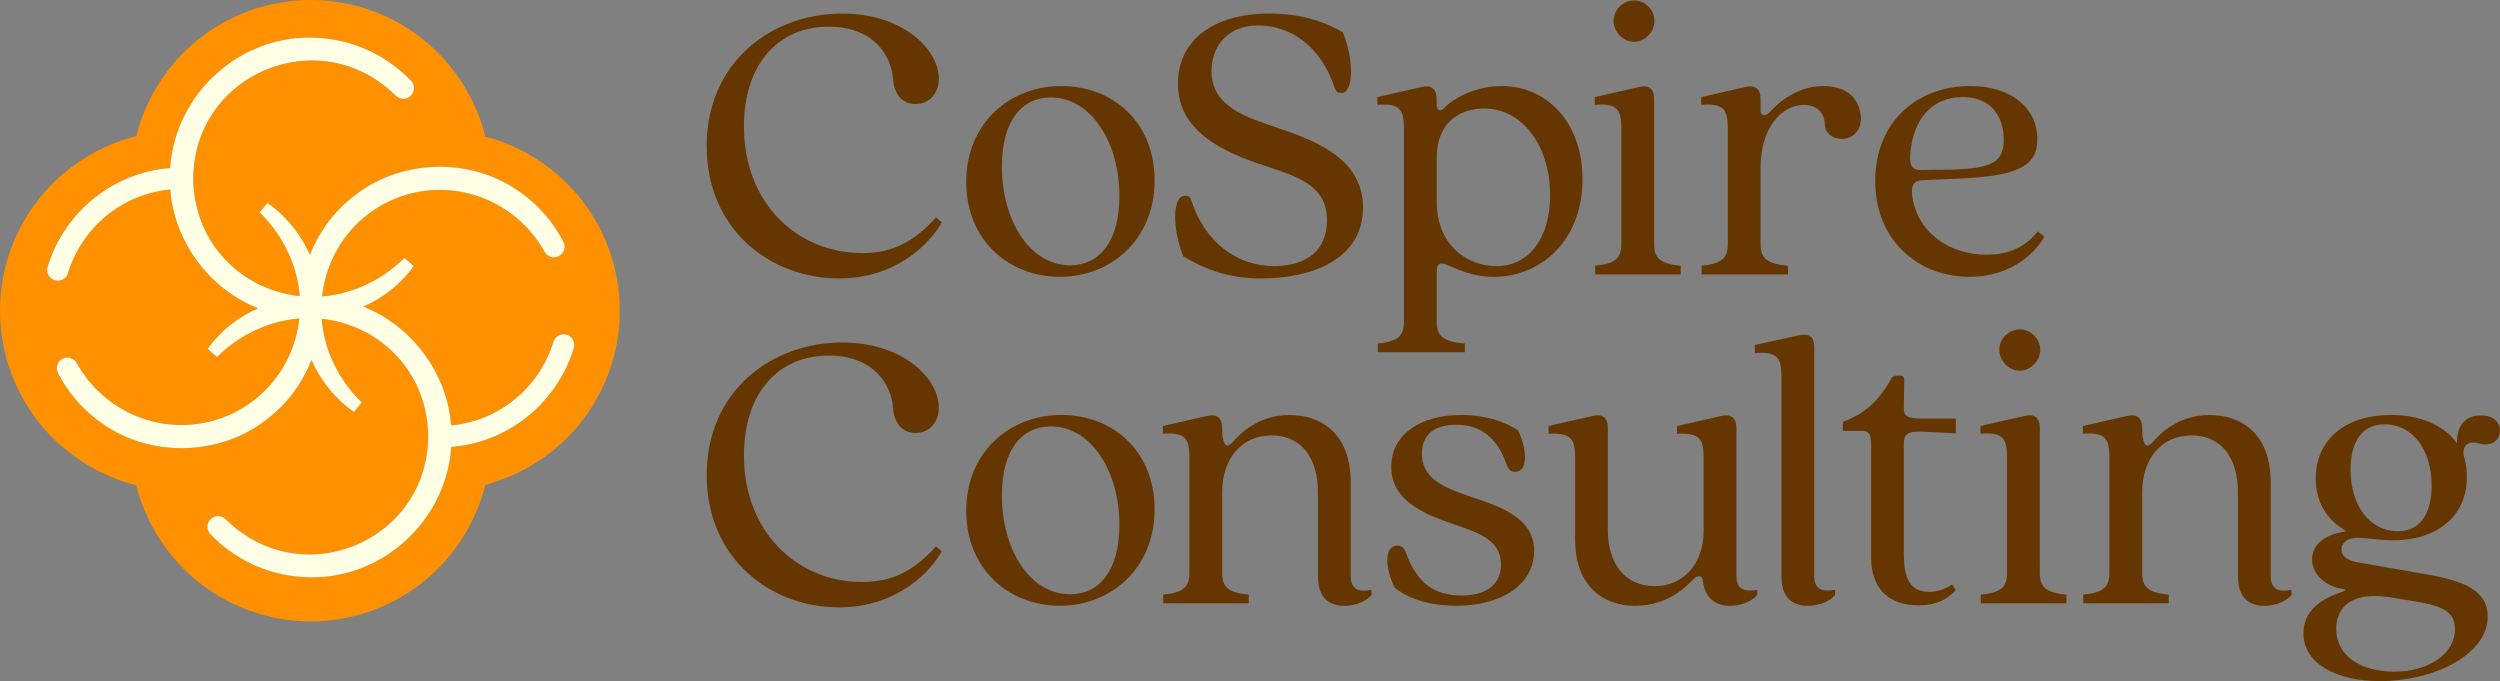 <?xml version="1.0" encoding="UTF-8"?>
<svg id="Layer_1" data-name="Layer 1" xmlns="http://www.w3.org/2000/svg" viewBox="0 0 1161.35 316.39">
  <rect x="0" y="0" width="1161.35" height="316.39" fill="#808080" stroke="none"/>
  <defs>
    <style>
      .cls-1 {
        fill: #ff9100;
      }

      .cls-2 {
        fill: #ffffe6;
      }

      .cls-3 {
        fill: #663600;
      }
    </style>
  </defs>
  <g>
    <path class="cls-1" d="M267.88,90.05c-11.04-12.92-26.04-22.3-42.41-26.58-4.13-16.62-13.47-31.86-26.47-43.11C183.84,7.23,164.43,0,144.34,0s-39.44,7.21-54.61,20.31c-12.96,11.21-22.3,26.39-26.45,42.94-16.56,4.16-31.75,13.49-42.96,26.46C7.22,104.87,0,124.27,0,144.33s7.22,39.45,20.32,54.61c11.21,12.97,26.4,22.31,42.96,26.46,4.15,16.55,13.49,31.73,26.45,42.94,15.17,13.1,34.56,20.31,54.61,20.31s39.5-7.22,54.66-20.36c13-11.25,22.34-26.49,26.47-43.11,16.37-4.28,31.37-13.66,42.41-26.58,12.92-15.1,20.03-34.37,20.03-54.27s-7.11-39.18-20.03-54.28ZM266.57,161.68c-3.96,13.07-12.17,24.82-23.13,33.08-9.93,7.47-21.52,11.86-33.8,12.84-2.29,34.68-33,62.66-68.46,60.49-6.51-.37-13-1.67-19.12-3.94-9.19-3.38-17.54-8.92-24.31-15.99-4.38-4.88,2.38-11.42,7.12-6.91,35.58,35.1,95.02,9.84,94.04-40.19-1.22-29.73-23.5-50.24-49.47-52.97.46,6.18,1.95,12.41,4.55,18.47,3.21,7.56,8.02,14.5,14.04,20.44l-3.62,4.36c-7.63-5.31-13.95-12.66-18.28-21.09-.52-.99-1-2-1.45-3-3.97,10.1-10.42,19.24-18.98,26.13-22.41,18.98-57.11,19.81-80.32,1.77-7.72-5.73-13.98-13.31-18.43-21.78-1.27-2.42-.34-5.42,2.08-6.7,2.41-1.26,5.38-.34,6.67,2.03,12.13,21.87,37.5,33.14,61.82,27.11,23.68-5.93,39.13-25.68,41.55-47.88-7.63.59-15.37,2.73-22.82,6.63-3.09,1.56-6.17,3.54-8.93,5.62-2.3,1.71-4.44,3.62-6.57,5.61l-4.25-3.73c5.89-8.42,14.14-14.78,23.45-18.87-22.59-8.78-39.05-31.01-40.84-55.19-10.13.93-19.69,4.62-27.9,10.8-9.3,7.01-16.26,16.96-19.61,28.04-.65,2.14-2.62,3.52-4.74,3.52-.48,0-.96-.07-1.44-.22-2.62-.79-4.11-3.56-3.31-6.18,3.95-13.07,12.16-24.82,23.12-33.08,9.93-7.47,21.53-11.87,33.81-12.84,2.28-34.69,32.99-62.66,68.45-60.49,6.52.37,13,1.67,19.13,3.94,9.19,3.38,17.53,8.92,24.3,15.98,4.39,4.89-2.38,11.43-7.11,6.92-35.58-35.1-95.03-9.84-94.04,40.19,1.21,29.72,23.49,50.23,49.47,52.97-.46-6.18-1.95-12.41-4.55-18.47-3.21-7.56-8.02-14.5-14.04-20.44l3.62-4.36c7.63,5.31,13.95,12.65,18.27,21.09.52.99,1,1.99,1.46,3,3.96-10.1,10.41-19.24,18.97-26.14,22.42-18.97,57.12-19.8,80.32-1.76,7.72,5.74,13.98,13.31,18.43,21.78,1.28,2.42.35,5.42-2.08,6.69-2.4,1.27-5.38.36-6.67-2.02-12.12-21.87-37.49-33.14-61.81-27.12-23.69,5.95-39.14,25.69-41.55,47.89,7.62-.6,15.37-2.73,22.82-6.62,3.08-1.58,6.16-3.55,8.93-5.63,2.28-1.71,4.44-3.63,6.56-5.61l4.26,3.73c-5.9,8.42-14.15,14.78-23.46,18.87,22.59,8.79,39.06,31.01,40.84,55.2,10.14-.94,19.7-4.63,27.91-10.81,9.29-7.01,16.25-16.96,19.6-28.03.8-2.63,3.57-4.1,6.19-3.32,2.62.8,4.1,3.57,3.31,6.19Z"/>
    <path class="cls-2" d="M266.57,161.68c-3.96,13.07-12.17,24.82-23.13,33.08-9.93,7.47-21.52,11.86-33.8,12.84-2.29,34.68-33,62.66-68.46,60.49-6.51-.37-13-1.67-19.12-3.94-9.19-3.38-17.54-8.92-24.31-15.99-4.38-4.88,2.38-11.42,7.12-6.91,35.58,35.1,95.02,9.84,94.04-40.19-1.22-29.73-23.5-50.24-49.47-52.97.46,6.18,1.95,12.41,4.55,18.47,3.21,7.56,8.02,14.5,14.04,20.44l-3.62,4.36c-7.63-5.31-13.95-12.66-18.28-21.09-.52-.99-1-2-1.45-3-3.97,10.1-10.42,19.24-18.98,26.13-22.41,18.98-57.11,19.81-80.32,1.77-7.72-5.73-13.98-13.31-18.43-21.78-1.27-2.42-.34-5.42,2.08-6.7,2.41-1.26,5.38-.34,6.67,2.03,12.13,21.87,37.5,33.14,61.82,27.11,23.68-5.93,39.13-25.68,41.55-47.88-7.63.59-15.37,2.73-22.82,6.63-3.09,1.56-6.17,3.54-8.93,5.62-2.3,1.71-4.44,3.62-6.57,5.61l-4.25-3.73c5.89-8.42,14.14-14.78,23.45-18.87-22.59-8.78-39.05-31.01-40.84-55.19-10.13.93-19.69,4.62-27.9,10.8-9.3,7.01-16.26,16.96-19.61,28.04-.65,2.14-2.62,3.52-4.74,3.52-.48,0-.96-.07-1.44-.22-2.62-.79-4.11-3.56-3.31-6.18,3.95-13.07,12.16-24.82,23.12-33.08,9.93-7.47,21.53-11.87,33.81-12.84,2.28-34.69,32.99-62.66,68.45-60.49,6.52.37,13,1.67,19.13,3.94,9.19,3.38,17.53,8.92,24.3,15.98,4.39,4.89-2.38,11.43-7.11,6.92-35.58-35.1-95.03-9.84-94.04,40.19,1.21,29.72,23.49,50.23,49.47,52.97-.46-6.18-1.95-12.41-4.55-18.47-3.21-7.56-8.02-14.5-14.04-20.44l3.62-4.36c7.63,5.31,13.95,12.65,18.27,21.09.52.99,1,1.99,1.46,3,3.96-10.1,10.41-19.24,18.97-26.14,22.42-18.97,57.12-19.8,80.32-1.76,7.72,5.74,13.98,13.31,18.43,21.78,1.28,2.42.35,5.42-2.08,6.69-2.4,1.27-5.38.36-6.67-2.02-12.12-21.87-37.49-33.14-61.81-27.12-23.69,5.95-39.14,25.69-41.55,47.89,7.62-.6,15.37-2.73,22.82-6.62,3.08-1.58,6.16-3.55,8.93-5.63,2.28-1.71,4.44-3.63,6.56-5.61l4.26,3.73c-5.9,8.42-14.15,14.78-23.46,18.87,22.59,8.79,39.06,31.01,40.84,55.2,10.14-.94,19.7-4.63,27.91-10.81,9.29-7.01,16.25-16.96,19.6-28.03.8-2.63,3.57-4.1,6.19-3.32,2.62.8,4.1,3.57,3.31,6.19Z"/>
  </g>
  <g>
    <path class="cls-3" d="M328.27,67.92c0-38.99,30.05-61.62,62.96-61.62,28.34,0,44.89,16.74,44.89,30.24,0,6.66-4.18,11.79-10.84,11.79-5.71,0-9.89-4-10.46-11.79-.76-10.84-9.13-24.16-29.86-24.16-23.39,0-39.37,17.31-39.37,46.41,0,35.38,24.54,58.77,54.97,58.77,14.26,0,24.35-5.52,34.24-16.55l2.66,2.28c-4.94,9.13-20.54,26.06-47.74,26.06-31.76,0-61.43-22.63-61.43-61.44Z"/>
    <path class="cls-3" d="M448.86,84.47c0-27.39,20.35-44.51,44.13-44.51s43.37,16.55,43.37,43.94-20.35,44.7-43.94,44.7-43.56-16.74-43.56-44.13ZM520,90.93c0-24.54-12.93-45.65-31.95-45.65-13.12,0-22.63,10.46-22.63,32.14,0,24.73,12.74,45.84,31.76,45.84,13.12,0,22.82-10.46,22.82-32.33Z"/>
    <path class="cls-3" d="M549.67,119.08c-5.33-13.31-4.95-28.15.76-28.15,1.52,0,2.28.19,3.04,2.28,6.09,19.02,20.92,30.62,39.18,30.43,13.88-.38,23.78-6.85,23.78-21.3,0-17.31-15.41-20.73-32.14-26.44-21.11-7.23-37.09-17.5-37.09-37.09s15.79-32.52,42.6-32.52c13.31,0,24.73,3.23,34.05,8.75,5.33,13.31,4.94,28.15-.76,28.15-1.52,0-2.28-.38-3.04-2.28-6.28-19.21-20.35-29.1-35.57-29.1s-21.68,10.84-21.68,21.11c0,14.84,12.36,20.35,27.77,25.49,17.88,6.09,42.6,13.88,42.6,38.04s-23.96,32.91-47.36,32.91c-15.79,0-26.82-4.75-36.14-10.27Z"/>
    <path class="cls-3" d="M640.02,159.6c8.94-.95,12.17-3.23,12.17-10.08V59.74c0-8.56-1.71-11.98-12.36-11.03v-3.61l20.92-4.75c4.18-.95,6.66.95,6.66,5.9v2.66c0,2.09,1.52,3.42,3.61,1.14,3.61-3.99,14.08-10.08,26.63-10.08,20.73,0,37.47,16.74,37.47,43.18,0,29.29-19.97,45.46-41.08,45.46-19.02,0-26.63-12.74-26.63-1.71v22.63c0,6.85,3.23,9.13,13.12,10.08v3.99h-40.51v-3.99ZM720.09,90.55c0-22.63-12.74-40.13-30.62-40.13-9.32,0-22.06,4.56-22.06,23.2v19.78c0,21.68,15.41,30.24,27.58,30.24,15.6,0,25.11-13.31,25.11-33.1Z"/>
    <path class="cls-3" d="M741.01,123.46c8.94-.95,12.17-3.23,12.17-10.08v-53.64c0-8.56-1.71-11.98-12.36-11.03v-3.61l20.92-4.75c4.18-.95,6.66.95,6.66,5.52v67.52c0,6.85,3.23,9.13,12.36,10.08v3.99h-39.75v-3.99ZM749.57,9.72c0-5.14,4.38-9.51,9.51-9.51s9.51,4.37,9.51,9.51-4.56,9.7-9.51,9.7-9.51-4.56-9.51-9.7Z"/>
    <path class="cls-3" d="M790.47,123.46c8.94-.95,12.17-3.23,12.17-10.08v-53.64c0-8.56-1.71-11.98-12.36-11.03v-3.61l20.92-4.75c4.18-.95,6.66.95,6.66,5.71v5.33c0,2.09,1.71,3.04,3.99.95,2.47-2.66,11.41-12.36,25.11-12.36,14.84,0,17.5,10.08,17.5,15.22,0,5.52-3.8,9.32-8.75,9.32s-7.99-3.23-7.99-6.66c0-4.95-3.42-9.13-9.7-9.13-10.84,0-20.16,11.22-20.16,29.1v35.57c0,6.85,3.23,9.13,12.74,10.08v3.99h-40.13v-3.99Z"/>
    <path class="cls-3" d="M871.11,84.09c0-28.15,20.16-44.13,44.13-44.13,19.4,0,31.19,10.46,31.19,24.73,0,12.55-9.32,17.12-36.33,18.26l-16.93.76c-4.75.19-5.52,3.04-4.75,7.99,2.66,16.74,17.5,26.63,34.43,26.63,8.37,0,17.31-2.47,23.78-10.84l3.04,2.47c-3.61,6.66-14.65,18.64-34.81,18.64-23.78,0-43.75-16.93-43.75-44.51ZM907.44,78.76c18.07-.57,23.39-3.61,23.39-13.88s-5.52-19.78-19.02-19.78c-14.46,0-22.63,10.08-24.35,25.3-.76,7.8,1.33,8.75,6.09,8.56l13.88-.19Z"/>
    <path class="cls-3" d="M328.27,220.72c0-38.99,30.05-61.62,62.96-61.62,28.34,0,44.89,16.74,44.89,30.24,0,6.66-4.18,11.79-10.84,11.79-5.71,0-9.89-3.99-10.46-11.79-.76-10.84-9.13-24.16-29.86-24.16-23.39,0-39.37,17.31-39.37,46.41,0,35.38,24.54,58.77,54.97,58.77,14.26,0,24.35-5.52,34.24-16.55l2.66,2.28c-4.94,9.13-20.54,26.06-47.74,26.06-31.76,0-61.43-22.63-61.43-61.44Z"/>
    <path class="cls-3" d="M448.86,237.26c0-27.39,20.35-44.51,44.13-44.51s43.37,16.55,43.37,43.94-20.35,44.7-43.94,44.7-43.56-16.74-43.56-44.13ZM520,243.73c0-24.54-12.93-45.65-31.95-45.65-13.12,0-22.63,10.46-22.63,32.14,0,24.73,12.74,45.84,31.76,45.84,13.12,0,22.82-10.46,22.82-32.33Z"/>
    <path class="cls-3" d="M612.24,267.89v-39.18c0-15.6-7.42-26.44-21.49-26.44s-23.01,10.84-23.01,26.44v37.47c0,6.85,3.23,9.13,12.36,10.08v3.99h-39.75v-3.99c8.94-.95,12.17-3.23,12.17-10.08v-53.64c0-8.56-1.71-11.98-12.36-11.03v-3.61l20.92-4.75c4.18-.95,6.66.95,6.66,5.71,0,7.23,1.71,9.7,4.38,7.04,2.47-2.66,11.03-13.12,27.01-13.12,14.84,0,28.34,8.75,28.34,31.57v43.18c0,6.66,4.18,7.61,9.7,6.47v2.28c-2.28,3.04-7.61,5.14-12.74,5.14-7.04,0-12.17-3.8-12.17-13.5Z"/>
    <path class="cls-3" d="M647.81,272.83c-4.38-8.75-4.95-19.4,1.33-19.4,1.9,0,3.23,1.14,4.18,3.8,4.75,13.12,12.55,19.4,25.68,19.4,11.98,0,18.26-5.52,18.26-14.26,0-12.36-11.79-15.22-23.58-19.4-13.69-4.75-27.39-11.22-27.39-26.06s13.12-24.16,32.71-24.16c10.84,0,20.16,3.04,26.25,7.23,4.18,8.75,4.75,19.21-1.52,19.21-1.9,0-3.04-1.14-3.99-3.8-4.57-12.74-12.55-18.07-23.21-18.07s-15.98,4.95-15.98,13.31c0,10.84,8.37,15.03,19.97,19.21,13.88,4.75,32.14,9.51,32.14,26.06,0,15.6-15.03,25.49-36.14,25.49-12.55,0-22.82-3.42-28.72-8.56Z"/>
    <path class="cls-3" d="M731.69,250.58v-38.04c0-8.56-1.71-11.6-12.36-11.03v-3.61l20.92-4.75c4.18-.95,6.66.95,6.66,5.52v47.74c0,15.03,7.8,25.87,21.68,25.87s22.82-10.84,22.82-25.87v-33.86c0-8.56-1.71-11.6-12.36-11.03v-3.61l20.92-4.75c3.99-.95,6.66.95,6.66,5.52v68.85c0,6.66,4.18,7.42,9.7,6.47v2.28c-2.28,3.04-7.61,5.14-12.74,5.14-7.04,0-11.6-3.99-12.55-11.41-.19-1.52-.38-2.28-1.71-2.28-.95,0-1.52.19-2.47,1.14-2.66,2.47-11.03,12.55-27.39,12.55-14.27,0-27.77-8.75-27.77-30.81Z"/>
    <path class="cls-3" d="M827.55,267.89v-93.01c0-8.37-1.71-11.79-12.36-10.84v-3.8l20.92-4.56c4.18-.95,6.66.95,6.66,5.33v106.51c0,6.66,4.18,7.42,9.7,6.47v2.28c-2.09,3.04-7.42,5.14-12.74,5.14-7.04,0-12.17-3.8-12.17-13.5Z"/>
    <path class="cls-3" d="M869.2,258.76v-52.69c0-4.95-1.52-5.9-4.18-5.9h-8.94v-4.18c10.46-3.99,16.74-9.89,22.44-19.97.57-1.14,1.52-1.52,2.47-1.52h1.71c1.14,0,1.9.76,1.9,1.9l-.19,13.12c0,3.8,1.33,4.95,9.51,4.95h14.65v6.85l-14.65-.76c-8.18-.38-9.51,1.14-9.51,5.9v50.21c0,11.22,2.28,18.26,11.79,18.26,4.18,0,7.42-1.33,10.65-3.42l1.71,2.66c-3.61,3.8-8.37,7.04-17.31,7.04-12.74,0-22.06-6.66-22.06-22.44Z"/>
    <path class="cls-3" d="M920.18,276.25c8.94-.95,12.17-3.23,12.17-10.08v-53.64c0-8.56-1.71-11.98-12.36-11.03v-3.61l20.92-4.75c4.18-.95,6.66.95,6.66,5.52v67.52c0,6.85,3.23,9.13,12.36,10.08v3.99h-39.75v-3.99ZM928.74,162.51c0-5.14,4.38-9.51,9.51-9.51s9.51,4.37,9.51,9.51-4.56,9.7-9.51,9.7-9.51-4.56-9.51-9.7Z"/>
    <path class="cls-3" d="M1039.62,267.89v-39.18c0-15.6-7.42-26.44-21.49-26.44s-23.01,10.84-23.01,26.44v37.47c0,6.85,3.23,9.13,12.36,10.08v3.99h-39.75v-3.99c8.94-.95,12.17-3.23,12.17-10.08v-53.64c0-8.56-1.71-11.98-12.36-11.03v-3.61l20.92-4.75c4.18-.95,6.66.95,6.66,5.71,0,7.23,1.71,9.7,4.38,7.04,2.47-2.66,11.03-13.12,27.01-13.12,14.84,0,28.34,8.75,28.34,31.57v43.18c0,6.66,4.18,7.61,9.7,6.47v2.28c-2.28,3.04-7.61,5.14-12.74,5.14-7.04,0-12.17-3.8-12.17-13.5Z"/>
    <path class="cls-3" d="M1070.05,294.13c0-18.45,25.87-19.4,18.07-20.54-8.18-1.33-14.07-7.04-14.07-13.69s5.33-11.6,15.98-13.12c-8.94-5.13-14.27-13.12-14.27-24.54,0-17.31,12.93-29.48,35-29.48,12.93,0,24.73,4.56,30.62,13.31-.19-6.85,2.66-13.12,11.03-13.12,5.52,0,8.94,2.85,8.94,7.04,0,5.33-4.95,7.42-9.32,6.09-5.33-1.71-8.94.95-7.23,6.66.95,3.04,1.14,6.09,1.14,9.13,0,17.31-13.12,29.1-34.24,29.1-6.85,0-11.98-1.14-16.36-1.14-5.13,0-7.61,2.47-7.61,5.52,0,3.42,3.42,5.33,8.75,6.09l30.43,5.33c17.88,3.04,28.72,7.61,28.72,19.59,0,18.07-25.49,30.05-50.02,30.05-19.97,0-35.57-7.99-35.57-22.25ZM1140.43,292.23c0-7.42-4.95-10.27-15.6-12.36l-12.74-2.09c-19.4-3.61-26.82,3.99-26.82,14.26,0,12.93,11.79,19.97,27.01,19.97s28.15-7.8,28.15-19.78ZM1129.59,225.47c0-16.17-8.56-28.34-21.87-28.34-11.98,0-15.79,10.27-15.79,21.11,0,16.17,8.56,28.53,22.06,28.53,11.79,0,15.6-10.46,15.6-21.3Z"/>
  </g>
</svg>